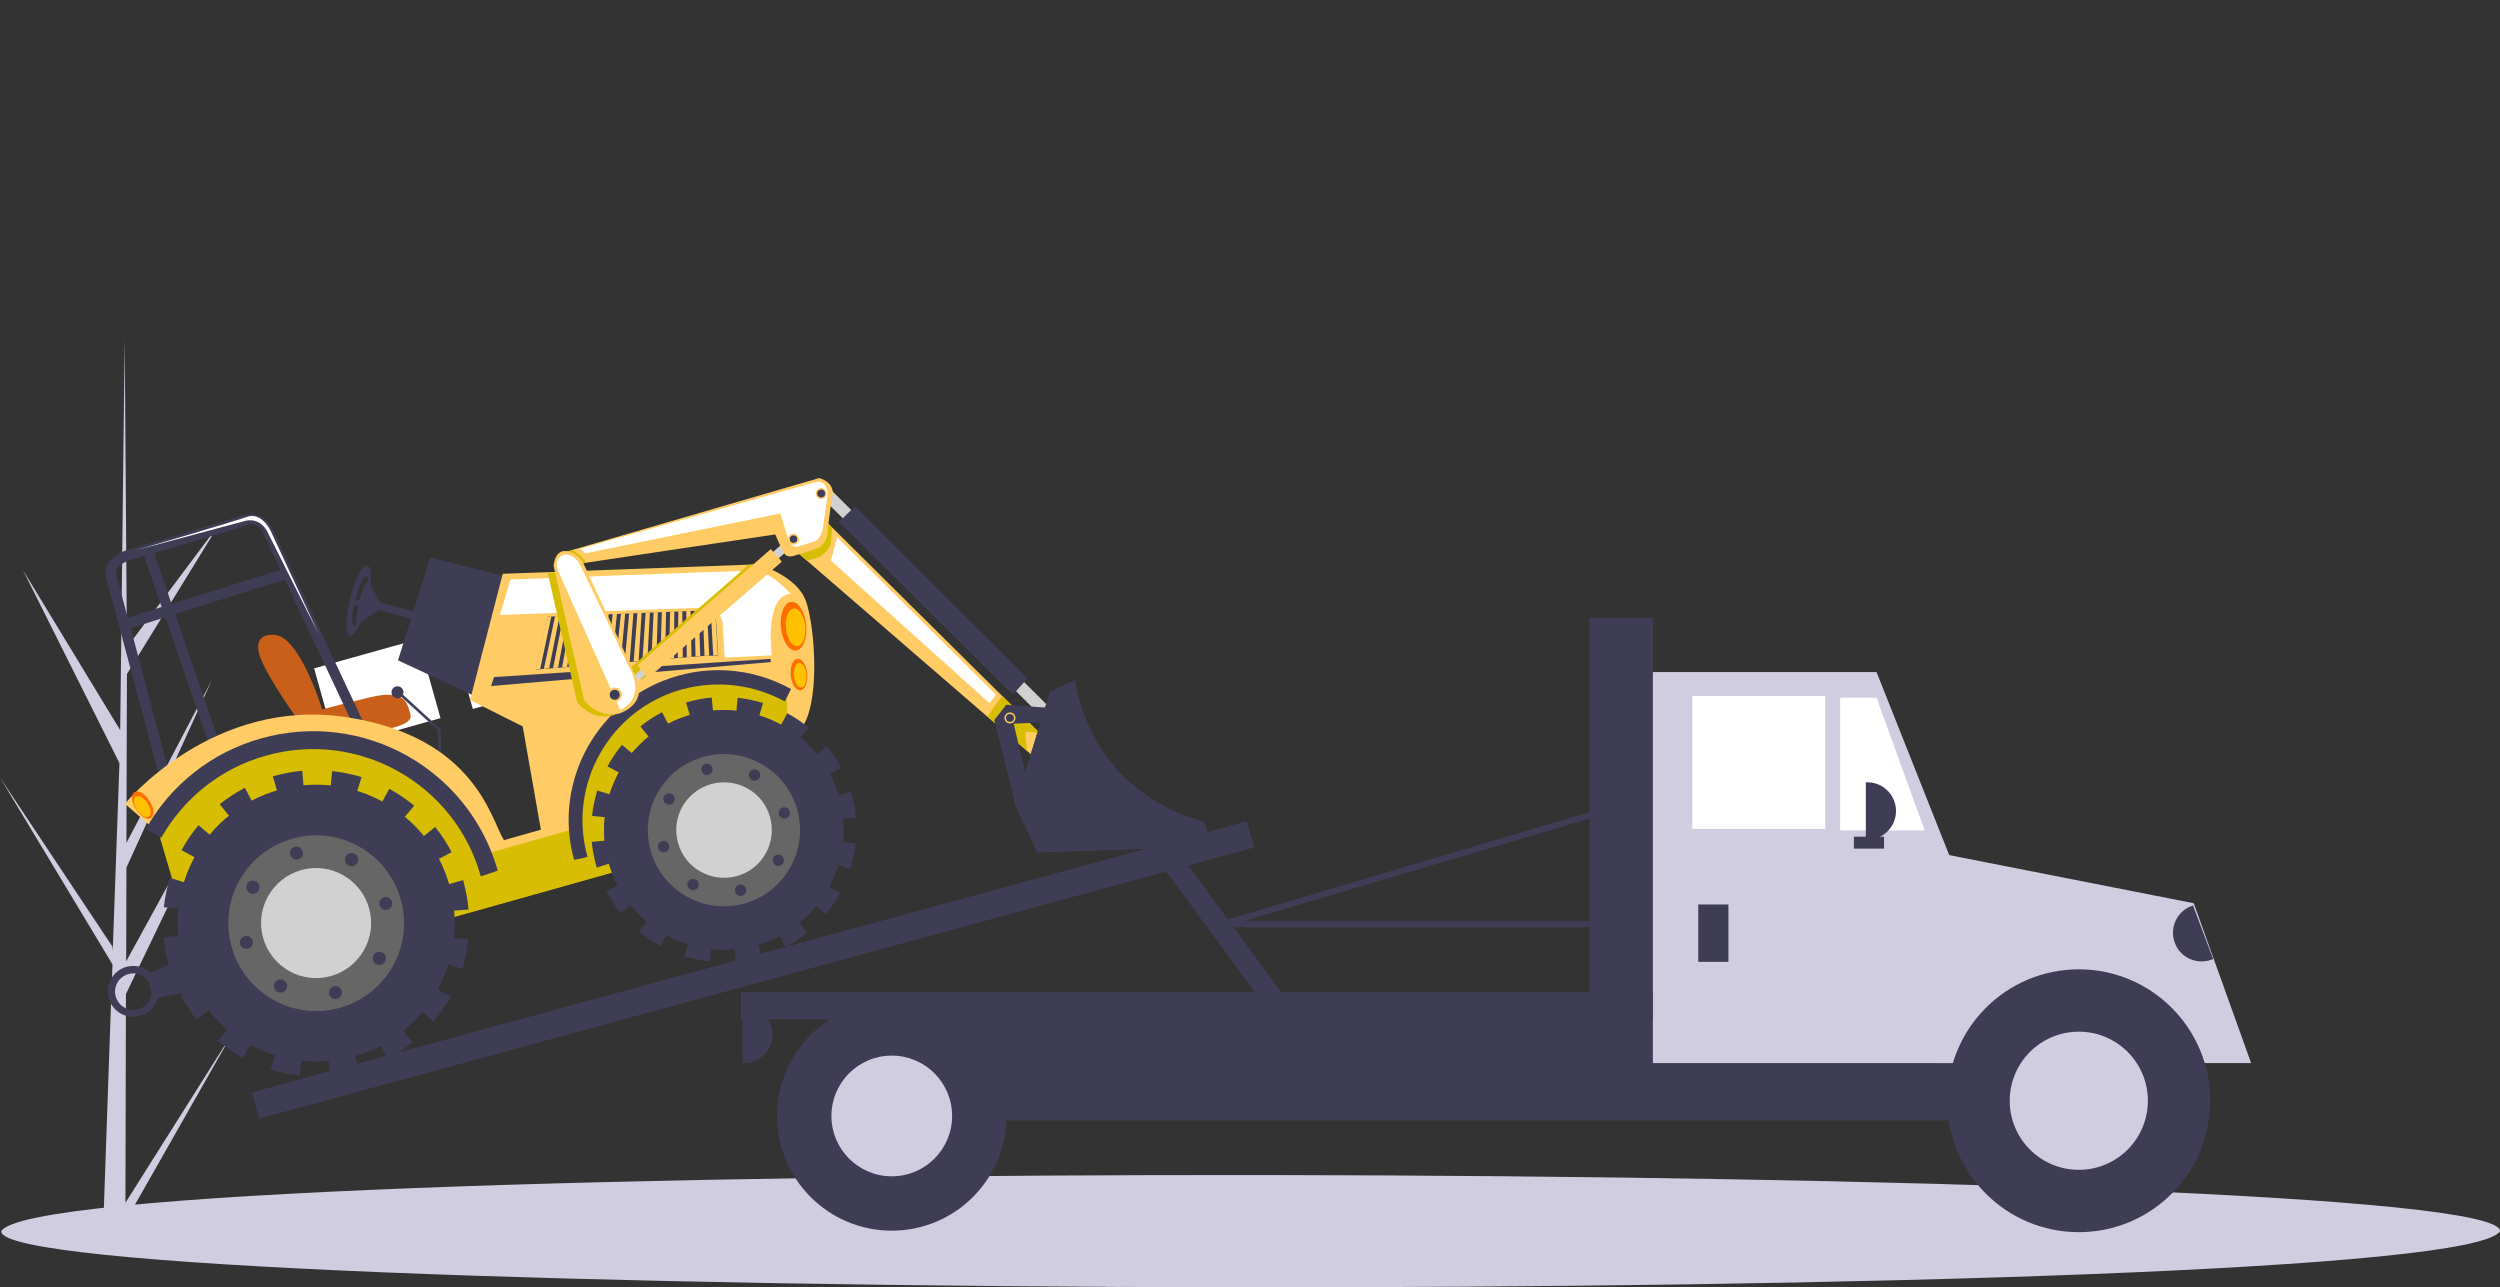 <?xml version="1.0" encoding="utf-8"?>
<!-- Generator: Adobe Illustrator 18.0.0, SVG Export Plug-In . SVG Version: 6.00 Build 0)  -->
<!DOCTYPE svg PUBLIC "-//W3C//DTD SVG 1.1//EN" "http://www.w3.org/Graphics/SVG/1.1/DTD/svg11.dtd">
<svg version="1.1" id="bf6b072d-b0c7-410f-9e86-e550d19ff3f5"
	 xmlns="http://www.w3.org/2000/svg" xmlns:xlink="http://www.w3.org/1999/xlink" x="0px" y="0px" viewBox="0 0 1002.5 516.2"
	 enable-background="new 0 0 1002.5 516.2" xml:space="preserve">
<rect x="0" y="0" width="1002.5" height="516.2" fill="#333333" stroke="none"/>
<title>towing</title>
<path fill="#D0CDE1" d="M50.3,482.3L93.4,414l-43.1,75.8l0,7.8c-3.1,0-6.1-0.2-9.1-0.4l3.5-100.1l0-0.8l0.1-0.1l0.3-9.5L0,311.8
	l45.1,67.8l0.1,2l2.7-75.6L9.2,228.6l39,64.2L50,136.1l0-0.5l0,0.5l0.9,123.5l37-49.4l-37,60.1l-0.2,67.7L85,272.6l-34.3,75.3
	l-0.1,37.6l49.9-91L50.5,398.6L50.3,482.3z"/>
<path fill="#D0CDE1" d="M1002.5,493.7C983.7,525-1,522.4,0.5,493.7C19.3,462.4,1004,465,1002.5,493.7z"/>
<rect x="773.6" y="366.9" fill="#3F3D56" width="105.4" height="41.2"/>
<rect x="349.8" y="403.3" fill="#3F3D56" width="519.5" height="46"/>
<polygon fill="#D0CDE1" points="783.9,426.3 659.2,426.3 659.2,269.5 752.5,269.5 783.9,348.6 "/>
<rect x="678.6" y="279.1" fill="#FFFFFF" width="53.3" height="53.3"/>
<polygon fill="#FFFFFF" points="771.8,333 737.9,333 737.9,279.8 752.5,279.8 "/>
<rect x="681" y="362.7" fill="#3F3D56" width="12.1" height="23"/>
<path fill="#3F3D56" d="M748.2,313.7h0.6c6.4,0,11.5,5.2,11.5,11.5v0l0,0c0,6.4-5.2,11.5-11.5,11.5l0,0h-0.6l0,0V313.7L748.2,313.7z
	"/>
<path fill="#3F3D56" d="M297.7,403.3h0.6c6.4,0,11.5,5.2,11.5,11.5v0l0,0c0,6.4-5.2,11.5-11.5,11.5h0h-0.6l0,0V403.3L297.7,403.3z"
	/>
<path fill="#D0CDE1" d="M832.4,403.1c18.5,0,35.1,8.9,46.6,23.2h23.7l-23-64.1l-107.2-21.1l3,85.2h10.3
	C797.3,412,813.9,403.1,832.4,403.1z"/>
<circle fill="#3F3D56" cx="833.6" cy="441.4" r="52.7"/>
<circle fill="#D0CDE1" cx="833.6" cy="441.4" r="27.7"/>
<circle fill="#3F3D56" cx="357.6" cy="447.5" r="46"/>
<circle fill="#D0CDE1" cx="357.6" cy="447.5" r="24.2"/>
<rect x="637.4" y="247.7" fill="#3F3D56" width="25.4" height="183.5"/>
<rect x="297.1" y="397.8" fill="#3F3D56" width="365.7" height="10.9"/>
<rect x="95.6" y="383.4" transform="matrix(-0.965 0.263 -0.263 -0.965 695.94 684.684)" fill="#3F3D56" width="413.4" height="10.9"/>
<rect x="486.3" y="338.2" transform="matrix(-0.806 0.592 -0.592 -0.806 1107.111 384.139)" fill="#3F3D56" width="8.5" height="70.9"/>
<rect x="743.4" y="335.5" fill="#3F3D56" width="12.1" height="4.8"/>
<path fill="#3F3D56" d="M648.9,371.8H490.3c-0.7,0-1.2-0.5-1.2-1.2c0-0.5,0.4-1,0.9-1.2l155-46c0.6-0.2,1.3,0.2,1.5,0.8
	c0,0.1,0,0.2,0,0.2l3.6,46C650.2,371.2,649.7,371.7,648.9,371.8C649,371.8,648.9,371.8,648.9,371.8L648.9,371.8z M498.6,369.4h149
	l-3.4-43.2L498.6,369.4z"/>
<path fill="#3F3D56" d="M887.5,384.6l-0.6,0.2c-5.9,2.2-12.6-0.7-14.8-6.7l0,0l0,0c-2.2-5.9,0.7-12.6,6.7-14.8l0,0l0.6-0.2l0,0
	L887.5,384.6L887.5,384.6z"/>
<polygon fill="#FFFFFF" points="294.7,254.9 189.6,284.3 180.8,252.7 247.8,233.9 "/>
<rect x="129.7" y="261.5" transform="matrix(-0.963 0.27 -0.27 -0.963 372.142 504.778)" fill="#FFFFFF" width="43.4" height="32.9"/>
<g>
	<path fill="#C95F18" d="M108.7,254.6c0,0-6.4-0.4-5,6.8c1.5,7.2,14,24.7,14,24.7s4.7,9,19.2,8.2c14.5-0.8,29.1-2.7,27.7-7.8
		c-1.4-5-2.3-10.2-16.1-6.9c-13.7,3.3-19.3,4.9-19.3,4.9S119.6,252.7,108.7,254.6z"/>
	<path fill="#3F3D56" d="M148,294.5L148,294.5l-39.3-83.6l-0.1-0.1c-1.5-2.3-5.7-6.3-10.9-4.3c-4.8,1.8-43.3,13.1-45.1,13.6
		c-4.3,1-11.1,4.3-10.3,10.6l0.1,0.3l22.1,82.6c1.1-1.1,2.3-2.1,3.5-3.1l-15.6-58.6l13.9-4.4l18.2,53c1.2-0.6,2.5-1.1,3.7-1.6
		c0,0,0.1,0,0.1-0.1l-18.1-52.6l44-13.8l28.5,60.7C144.5,293.6,146.2,294.1,148,294.5z M64.8,243.4l-13.6,4.3l-4.7-17.8
		c-0.3-3.9,7.1-5.8,7.2-5.8l0.1,0l0.1,0c0.3-0.1,1.7-0.5,3.9-1.2L64.8,243.4z M112.4,228.5l-43.6,13.7l-7-20.4
		c12-3.5,33.8-10,37.5-11.4c3.1-1.2,5.4,1.9,5.8,2.5L112.4,228.5z"/>
	<g>
		<polygon fill="#3F3D56" points="176.9,304.5 176.7,292.4 159.2,276.4 158.5,277.2 175.6,292.8 175.9,304.5 		"/>
		<circle fill="#3F3D56" cx="159.4" cy="277.6" r="2.4"/>
	</g>
	<g>
		<polygon fill="#3F3D56" points="80.6,380.9 58.7,390.8 61.4,400.5 83.3,396.2 		"/>
		<path fill="#3F3D56" d="M43.6,400.3c1.5,5.4,7.2,8.6,12.6,7.1c5.4-1.5,8.6-7.2,7.1-12.6c-1.5-5.4-7.2-8.6-12.6-7.1
			C45.3,389.2,42.1,394.8,43.6,400.3z M46.4,399.6c-1.1-3.9,1.2-7.9,5.1-9c3.9-1.1,7.9,1.2,9,5.1c1.1,3.9-1.2,7.9-5.1,9
			C51.6,405.8,47.5,403.5,46.4,399.6z"/>
	</g>
	<g>
		<g>
			<polygon fill="#3F3D56" points="149.9,241.1 181.2,249 183.7,253.2 149.3,243.9 			"/>
			<path fill="#3F3D56" d="M139.8,254.8c1.6,1.6,4.7-3.4,6.9-11c2.2-7.7,2.7-15.2,1.1-16.7c-1.6-1.6-4.7,3.4-6.9,11
				C138.8,245.7,138.3,253.2,139.8,254.8z M142.8,239.3c1.5-5.4,3.6-9,4.5-8c1,1,0.5,6.1-1.1,11.4c-1.5,5.4-3.6,9-4.5,8
				C140.8,249.7,141.2,244.6,142.8,239.3z"/>
			<path fill="#3F3D56" d="M147.9,233c0,0-3.7,0.6-5.3,18.1l9.1-6.4l0.6-3L147.9,233z"/>
			<polygon fill="#3F3D56" points="145.1,241.3 141.4,240.3 141.3,242.9 145,242.6 			"/>
		</g>
		<polygon fill="#3F3D56" points="201.2,230.8 172.5,223.6 159.6,264.8 191.6,279.7 204.1,241.6 		"/>
		<polygon fill="#3F3D56" points="201.2,230.8 174.7,226.3 162.8,263.6 191.6,279.7 204.1,241.6 		"/>
		<path fill="#3F3D56" d="M194.8,229.7l6.4,1.1l2.9,10.8l-12.5,38.1l-9.3-5.2C186.4,259.6,191.1,244.8,194.8,229.7z"/>
	</g>
	<path fill="#FFCB64" d="M303.8,226.3c0,0,15.7,4.3,19.4,14.8c3.7,10.6,5.9,41.8-2.2,51.4l-74.7,41.3L173,354.4l-94.9,26.7
		l-12.6-45.4l-15.4-13.4c0,0,35.3-43.3,89.6-34.6c51.2,8.2,57.2,41.2,62.4,49.2l14.8-4.2l-7.3-41.4l-21.1-10.6l13.1-50.6
		L303.8,226.3z"/>
	<path fill="#D8BE03" d="M64.2,336c11.4-25.5,34.7-41.2,63.3-40.5c19.9,0.5,39.8,10.3,53,25.1c5.9,6.6,10.6,14,14.3,21.8l38.3-10.8
		c-1-11,0.3-21.8,6.1-31.7c7.8-13.1,20.9-23.3,36.2-25.9c13.7-2.3,27.5,0.3,40.1,5.7c0.8,18.8,1.4,36.7,1.4,36.7l-15.4,7.4
		l-49.7,23.9l-4.7,1.3l0.1,0.3l-65.2,18.3l-0.1-0.3L81.7,395.6L64.2,336z"/>
	<polygon fill="#D8BE03" points="315.8,317 301.4,323.9 251.7,347.9 246.9,349.2 247,349.5 181.9,367.8 181.8,367.5 81.7,395.6 
		78.2,383.8 	"/>
	<g>
		<path fill="#3F3D56" d="M67.8,387.6c-0.1-0.3-0.2-0.5-0.2-0.8c-1-3.7-1.7-7.4-2-11l6-0.5c-0.3-3.7-0.3-7.3,0.1-10.9l-6-0.6
			c0.4-4,1.3-8,2.4-11.8l5.8,1.8c1.1-3.5,2.5-6.8,4.2-10l-5.3-2.9c1.9-3.5,4.2-6.9,6.8-10l4.6,3.9c2.3-2.8,4.9-5.3,7.7-7.6l-3.8-4.7
			c3.1-2.5,6.5-4.7,10.1-6.6l2.8,5.3c3.2-1.7,6.5-3,10.1-4.1l-1.7-5.8c0.3-0.1,0.5-0.2,0.8-0.2c3.7-1,7.4-1.7,11-2l0.5,6
			c3.7-0.3,7.3-0.3,10.9,0.1l0.6-6c4,0.4,8,1.3,11.8,2.4l-1.8,5.8c3.5,1.1,6.8,2.5,10,4.2l2.9-5.3c3.5,1.9,6.9,4.2,10,6.8l-3.9,4.6
			c2.8,2.3,5.3,4.9,7.6,7.7l4.7-3.8c2.5,3.1,4.7,6.5,6.6,10.1l-5.3,2.8c1.7,3.2,3,6.5,4.1,10.1l5.8-1.7c0.1,0.3,0.2,0.5,0.2,0.8
			c1,3.7,1.7,7.4,2,11l-6,0.5c0.3,3.7,0.3,7.3-0.1,10.9l6,0.6c-0.4,4-1.3,8-2.4,11.8l-5.8-1.8c-1.1,3.5-2.5,6.8-4.2,10l5.3,2.9
			c-1.9,3.5-4.2,6.9-6.8,10l-4.6-3.9c-2.3,2.8-4.9,5.3-7.7,7.6l3.8,4.7c-3.1,2.5-6.5,4.7-10.1,6.6l-2.8-5.3c-3.2,1.7-6.5,3-10.1,4.1
			l1.7,5.8c-0.3,0.1-0.5,0.2-0.8,0.2c-3.7,1-7.4,1.7-11,2l-0.5-6c-3.7,0.3-7.3,0.3-10.9-0.1l-0.6,6c-4-0.4-8-1.3-11.8-2.4l1.8-5.8
			c-3.5-1.1-6.8-2.5-10-4.2l-2.9,5.3c-3.5-1.9-6.9-4.2-10-6.8l3.8-4.6c-2.8-2.3-5.3-4.9-7.6-7.7l-4.7,3.8c-2.5-3.1-4.7-6.5-6.6-10.1
			l5.3-2.8c-1.7-3.2-3-6.5-4.1-10.1L67.8,387.6z"/>
		<g>
			<path fill="#3F3D56" d="M73.4,385.1c8.3,29.5,38.9,46.7,68.4,38.5c29.5-8.3,46.7-38.9,38.5-68.4c-8.3-29.5-38.9-46.7-68.4-38.5
				C82.3,325,65.1,355.6,73.4,385.1z"/>
			<defs>
				<filter id="Adobe_OpacityMaskFilter" filterUnits="userSpaceOnUse" x="77" y="319.8" width="100.8" height="100.8">
					<feColorMatrix  type="matrix" values="1 0 0 0 0  0 1 0 0 0  0 0 1 0 0  0 0 0 1 0"/>
				</filter>
			</defs>
			<mask maskUnits="userSpaceOnUse" x="77" y="319.8" width="100.8" height="100.8" id="SVGID_1_">
				<g filter="url(#Adobe_OpacityMaskFilter)">
					<defs>
						<filter id="Adobe_OpacityMaskFilter_1_" filterUnits="userSpaceOnUse" x="77" y="319.8" width="100.8" height="100.8">
							<feFlood  style="flood-color:white;flood-opacity:1" result="back"/>
							<feBlend  in="SourceGraphic" in2="back" mode="normal"/>
						</filter>
					</defs>
					<mask maskUnits="userSpaceOnUse" x="77" y="319.8" width="100.8" height="100.8" id="SVGID_1_">
						<g filter="url(#Adobe_OpacityMaskFilter_1_)">
						</g>
					</mask>
					
						<radialGradient id="SVGID_2_" cx="423.29" cy="263.832" r="91.409" gradientTransform="matrix(-0.963 0.271 0.271 0.963 502.738 -75.74)" gradientUnits="userSpaceOnUse">
						<stop  offset="2.215490e-003" style="stop-color:#FFFFFF"/>
						<stop  offset="0.16" style="stop-color:#C1C1C1"/>
						<stop  offset="0.327" style="stop-color:#878787"/>
						<stop  offset="0.488" style="stop-color:#575757"/>
						<stop  offset="0.64" style="stop-color:#313131"/>
						<stop  offset="0.781" style="stop-color:#161616"/>
						<stop  offset="0.905" style="stop-color:#060606"/>
						<stop  offset="1" style="stop-color:#000000"/>
					</radialGradient>
					<path mask="url(#SVGID_1_)" fill="url(#SVGID_2_)" d="M78.9,383.8c7.5,26.8,35.3,42.4,62.1,35c26.8-7.5,42.4-35.3,35-62.1
						c-7.5-26.8-35.3-42.4-62.1-34.9C87,329.2,71.4,357,78.9,383.8z"/>
				</g>
			</mask>
			<path fill="#3F3D56" d="M78.9,383.8c7.5,26.8,35.3,42.4,62.1,35c26.8-7.5,42.4-35.3,35-62.1c-7.5-26.8-35.3-42.4-62.1-34.9
				C87,329.2,71.4,357,78.9,383.8z"/>
			<path fill="#666666" d="M92.9,379.7c5.2,18.7,24.7,29.7,43.4,24.4c18.7-5.2,29.7-24.7,24.4-43.4c-5.2-18.7-24.7-29.7-43.4-24.4
				C98.6,341.5,87.6,360.9,92.9,379.7z"/>
			<path fill="#D1D1D1" d="M105.5,376.1c3.3,11.7,15.5,18.6,27.2,15.3c11.7-3.3,18.6-15.5,15.3-27.2c-3.3-11.7-15.5-18.6-27.2-15.3
				C109.1,352.2,102.2,364.4,105.5,376.1z"/>
			<g>
				<g>
					<g>
						<path fill="#3F3D56" d="M116.4,342.8c0.4,1.4,1.8,2.2,3.2,1.8c1.4-0.4,2.2-1.8,1.8-3.2c-0.4-1.4-1.8-2.2-3.2-1.8
							C116.8,339.9,116,341.4,116.4,342.8z"/>
						<path fill="#3F3D56" d="M132,398.7c0.4,1.4,1.8,2.2,3.2,1.8c1.4-0.4,2.2-1.8,1.8-3.2c-0.4-1.4-1.8-2.2-3.2-1.8
							C132.5,395.9,131.6,397.3,132,398.7z"/>
					</g>
					<g>
						<path fill="#3F3D56" d="M99.5,380.4c1.4-0.4,2.2-1.8,1.8-3.2c-0.4-1.4-1.8-2.2-3.2-1.8c-1.4,0.4-2.2,1.8-1.8,3.2
							C96.6,380,98.1,380.8,99.5,380.4z"/>
						<path fill="#3F3D56" d="M155.4,364.8c1.4-0.4,2.2-1.8,1.8-3.2c-0.4-1.4-1.8-2.2-3.2-1.8c-1.4,0.4-2.2,1.8-1.8,3.2
							C152.6,364.3,154,365.2,155.4,364.8z"/>
					</g>
				</g>
				<g>
					<g>
						<path fill="#3F3D56" d="M100.1,358.1c1.3,0.7,2.9,0.3,3.6-1c0.7-1.3,0.3-2.9-1-3.6c-1.3-0.7-2.9-0.3-3.6,1
							C98.4,355.8,98.9,357.4,100.1,358.1z"/>
						<path fill="#3F3D56" d="M150.8,386.6c1.3,0.7,2.9,0.3,3.6-1c0.7-1.3,0.3-2.9-1-3.6c-1.3-0.7-2.9-0.3-3.6,1
							C149.1,384.3,149.5,385.9,150.8,386.6z"/>
					</g>
					<g>
						<path fill="#3F3D56" d="M114.8,396.7c0.7-1.3,0.3-2.9-1-3.6c-1.3-0.7-2.9-0.3-3.6,1c-0.7,1.3-0.3,2.9,1,3.6
							C112.5,398.4,114.1,397.9,114.8,396.7z"/>
						<path fill="#3F3D56" d="M143.3,346c0.7-1.3,0.3-2.9-1-3.6c-1.3-0.7-2.9-0.3-3.6,1c-0.7,1.3-0.3,2.9,1,3.6
							C141,347.7,142.6,347.3,143.3,346z"/>
					</g>
				</g>
			</g>
		</g>
	</g>
	<g>
		<path fill="#3F3D56" d="M239.3,347.9c-0.1-0.2-0.1-0.5-0.2-0.7c-0.9-3.2-1.5-6.4-1.8-9.6l5.2-0.5c-0.3-3.2-0.3-6.3,0.1-9.4
			l-5.2-0.5c0.4-3.5,1.1-6.9,2.1-10.2l5,1.5c0.9-3,2.2-5.9,3.7-8.7l-4.6-2.5c1.7-3.1,3.6-5.9,5.8-8.6l4,3.3c2-2.4,4.2-4.6,6.7-6.6
			l-3.3-4.1c2.7-2.2,5.6-4.1,8.7-5.7l2.4,4.6c2.7-1.4,5.7-2.6,8.7-3.5l-1.5-5c0.2-0.1,0.5-0.1,0.7-0.2c3.2-0.9,6.4-1.5,9.6-1.8
			l0.5,5.2c3.2-0.3,6.3-0.3,9.4,0.1l0.5-5.2c3.5,0.4,6.9,1.1,10.2,2.1l-1.5,5c3,0.9,5.9,2.2,8.7,3.7l2.5-4.6
			c3.1,1.7,5.9,3.6,8.6,5.8l-3.3,4c2.4,2,4.6,4.2,6.6,6.7l4-3.3c2.2,2.7,4.1,5.6,5.7,8.7l-4.6,2.4c1.4,2.7,2.6,5.7,3.5,8.7l5-1.5
			c0.1,0.2,0.1,0.5,0.2,0.7c0.9,3.2,1.5,6.4,1.8,9.6l-5.2,0.5c0.3,3.2,0.3,6.3-0.1,9.4l5.2,0.5c-0.4,3.5-1.1,6.9-2.1,10.2l-5-1.6
			c-0.9,3-2.2,5.9-3.7,8.7l4.6,2.5c-1.7,3.1-3.6,5.9-5.8,8.6l-4-3.3c-2,2.4-4.2,4.6-6.7,6.6l3.3,4.1c-2.7,2.2-5.6,4.1-8.7,5.7
			l-2.4-4.6c-2.7,1.4-5.7,2.6-8.7,3.5l1.5,5c-0.2,0.1-0.5,0.1-0.7,0.2c-3.2,0.9-6.4,1.5-9.6,1.8l-0.5-5.2c-3.2,0.3-6.3,0.3-9.4-0.1
			l-0.6,5.2c-3.5-0.4-6.9-1.1-10.2-2.1l1.6-5c-3-0.9-5.9-2.2-8.7-3.7l-2.5,4.6c-3.1-1.7-5.9-3.6-8.6-5.8l3.3-4
			c-2.4-2-4.6-4.2-6.6-6.7l-4,3.3c-2.2-2.7-4.1-5.6-5.7-8.7l4.6-2.4c-1.4-2.7-2.6-5.7-3.5-8.7L239.3,347.9z"/>
		<g>
			<path fill="#3F3D56" d="M244,345.8c7.1,25.5,33.6,40.5,59.2,33.3c25.5-7.1,40.4-33.6,33.3-59.2c-7.1-25.5-33.6-40.4-59.2-33.3
				C251.8,293.7,236.9,320.2,244,345.8z"/>
			<defs>
				<filter id="Adobe_OpacityMaskFilter_2_" filterUnits="userSpaceOnUse" x="247.2" y="289.2" width="87.2" height="87.2">
					<feColorMatrix  type="matrix" values="1 0 0 0 0  0 1 0 0 0  0 0 1 0 0  0 0 0 1 0"/>
				</filter>
			</defs>
			<mask maskUnits="userSpaceOnUse" x="247.2" y="289.2" width="87.2" height="87.2" id="SVGID_3_">
				<g filter="url(#Adobe_OpacityMaskFilter_2_)">
					<defs>
						<filter id="Adobe_OpacityMaskFilter_3_" filterUnits="userSpaceOnUse" x="247.2" y="289.2" width="87.2" height="87.2">
							<feFlood  style="flood-color:white;flood-opacity:1" result="back"/>
							<feBlend  in="SourceGraphic" in2="back" mode="normal"/>
						</filter>
					</defs>
					<mask maskUnits="userSpaceOnUse" x="247.2" y="289.2" width="87.2" height="87.2" id="SVGID_3_">
						<g filter="url(#Adobe_OpacityMaskFilter_3_)">
						</g>
					</mask>
					
						<radialGradient id="SVGID_4_" cx="263.763" cy="280.697" r="79.103" gradientTransform="matrix(-0.963 0.271 0.271 0.963 502.738 -75.74)" gradientUnits="userSpaceOnUse">
						<stop  offset="2.215490e-003" style="stop-color:#FFFFFF"/>
						<stop  offset="0.16" style="stop-color:#C1C1C1"/>
						<stop  offset="0.327" style="stop-color:#878787"/>
						<stop  offset="0.488" style="stop-color:#575757"/>
						<stop  offset="0.64" style="stop-color:#313131"/>
						<stop  offset="0.781" style="stop-color:#161616"/>
						<stop  offset="0.905" style="stop-color:#060606"/>
						<stop  offset="1" style="stop-color:#000000"/>
					</radialGradient>
					<path mask="url(#SVGID_3_)" fill="url(#SVGID_4_)" d="M248.8,344.6c6.5,23.2,30.5,36.7,53.7,30.2c23.2-6.5,36.7-30.5,30.2-53.7
						c-6.5-23.2-30.5-36.7-53.7-30.2C255.9,297.4,242.3,321.4,248.8,344.6z"/>
				</g>
			</mask>
			<path fill="#3F3D56" d="M248.8,344.6c6.5,23.2,30.5,36.7,53.7,30.2c23.2-6.5,36.7-30.5,30.2-53.7c-6.5-23.2-30.5-36.7-53.7-30.2
				C255.9,297.4,242.3,321.4,248.8,344.6z"/>
			<path fill="#666666" d="M260.9,341.1c4.5,16.2,21.4,25.7,37.6,21.2c16.2-4.5,25.7-21.4,21.2-37.6c-4.5-16.2-21.4-25.7-37.6-21.2
				C265.9,308,256.4,324.8,260.9,341.1z"/>
			<path fill="#D1D1D1" d="M271.9,338c2.8,10.2,13.4,16.1,23.6,13.3c10.2-2.8,16.1-13.4,13.3-23.6c-2.8-10.2-13.4-16.1-23.6-13.3
				C275,317.3,269,327.8,271.9,338z"/>
			<g>
				<g>
					<g>
						<path fill="#3F3D56" d="M281.3,309.1c0.3,1.2,1.6,1.9,2.8,1.6c1.2-0.3,1.9-1.6,1.6-2.8c-0.3-1.2-1.6-1.9-2.8-1.6
							C281.7,306.7,280.9,307.9,281.3,309.1z"/>
						<path fill="#3F3D56" d="M294.8,357.6c0.3,1.2,1.6,1.9,2.8,1.6c1.2-0.3,1.9-1.6,1.6-2.8c-0.3-1.2-1.6-1.9-2.8-1.6
							C295.2,355.1,294.5,356.4,294.8,357.6z"/>
					</g>
					<g>
						<path fill="#3F3D56" d="M266.7,341.7c1.2-0.3,1.9-1.6,1.6-2.8c-0.3-1.2-1.6-1.9-2.8-1.6c-1.2,0.3-1.9,1.6-1.6,2.8
							C264.2,341.3,265.4,342,266.7,341.7z"/>
						<path fill="#3F3D56" d="M315.1,328.2c1.2-0.3,1.9-1.6,1.6-2.8c-0.3-1.2-1.6-1.9-2.8-1.6c-1.2,0.3-1.9,1.6-1.6,2.8
							C312.6,327.8,313.9,328.5,315.1,328.2z"/>
					</g>
				</g>
				<g>
					<g>
						<path fill="#3F3D56" d="M267.2,322.4c1.1,0.6,2.5,0.2,3.1-0.9c0.6-1.1,0.2-2.5-0.9-3.1c-1.1-0.6-2.5-0.2-3.1,0.9
							C265.7,320.4,266.1,321.8,267.2,322.4z"/>
						<path fill="#3F3D56" d="M311,347c1.1,0.6,2.5,0.2,3.1-0.9c0.6-1.1,0.2-2.5-0.9-3.1c-1.1-0.6-2.5-0.2-3.1,0.9
							C309.6,345,310,346.4,311,347z"/>
					</g>
					<g>
						<path fill="#3F3D56" d="M279.9,355.8c0.6-1.1,0.2-2.5-0.9-3.1c-1.1-0.6-2.5-0.2-3.1,0.9c-0.6,1.1-0.2,2.5,0.9,3.1
							C277.9,357.2,279.3,356.9,279.9,355.8z"/>
						<path fill="#3F3D56" d="M304.6,311.9c0.6-1.1,0.2-2.5-0.9-3.1c-1.1-0.6-2.5-0.2-3.1,0.9c-0.6,1.1-0.2,2.5,0.9,3.1
							C302.6,313.4,304,313,304.6,311.9z"/>
					</g>
				</g>
			</g>
		</g>
	</g>
	<path fill="#3F3D56" d="M273.3,276.5c-28.9,8.1-45.8,38.2-37.7,67.1c0,0,0,0,0,0c-1.8,0.5-3.6,0.9-5.4,1.2
		c-8.8-31.8,9.8-64.8,41.6-73.8c15.9-4.5,32-2.1,45.4,5.3c-0.8,1.7-1.7,3.3-2.5,5C302.5,274.6,287.8,272.5,273.3,276.5z"/>
	<path fill="#3F3D56" d="M106.7,303c37.1-10.4,75.7,11.2,86.1,48.4c0,0,0,0,0,0c2.3-0.7,4.5-1.5,6.8-2.3c-11.6-40.8-54-64.5-94.9-53
		c-20.3,5.7-36.5,19.1-46.1,36.1c2,1.3,4.1,2.5,6.1,3.7C73.5,320.4,88.1,308.2,106.7,303z"/>
	<g>
		
			<ellipse transform="matrix(-0.995 9.581119e-002 -9.581119e-002 -0.995 658.772 470.265)" fill="#FF6D00" cx="318.1" cy="250.9" rx="5.1" ry="9.8"/>
		
			<ellipse transform="matrix(-0.995 9.591489e-002 -9.591489e-002 -0.995 660.341 471.128)" fill="#FFC100" cx="318.8" cy="251.4" rx="3.9" ry="7.6"/>
	</g>
	<g>
		<path fill="#FF6D00" d="M317.1,270.8c0.3,3.5,2.1,6.2,3.9,6c1.8-0.2,3-3.1,2.7-6.6c-0.3-3.5-2.1-6.2-3.9-6
			C318,264.3,316.8,267.3,317.1,270.8z"/>
		<path fill="#FFC100" d="M318.3,271c0.3,2.7,1.6,4.8,3,4.7c1.4-0.1,2.3-2.5,2.1-5.2c-0.3-2.7-1.6-4.8-3-4.7
			C319,266,318.1,268.3,318.3,271z"/>
	</g>
	<g>
		<path fill="#FF6D00" d="M59.9,321.1c1.9,2.8,2.2,5.9,0.7,6.9c-1.5,1-4.2-0.6-6-3.4c-1.9-2.8-2.2-5.9-0.7-6.9
			C55.4,316.7,58.1,318.2,59.9,321.1z"/>
		
			<ellipse transform="matrix(0.838 -0.546 0.546 0.838 -167.33 83.669)" fill="#FFC100" cx="57.1" cy="323.3" rx="2.5" ry="4.8"/>
	</g>
	<path fill="#3F3D56" d="M282.2,263l-67.3,5.5l4.6-21.2l62.7-2.5c0,0,4.7,0.6,5,5.1c0.3,4.5,0.8,13,0.8,13L282.2,263z"/>
	<polygon fill="#3F3D56" points="198.1,271.5 309,264.2 309.1,265.5 196.9,275.1 	"/>
	<g>
		<polygon fill="#FFCB64" points="263.8,245.5 263.2,264.5 261.2,264.7 262.1,245.5 		"/>
		<polygon fill="#FFCB64" points="254,245.9 252.5,265.4 250.5,265.5 252.3,245.9 		"/>
		<polygon fill="#FFCB64" points="257.3,245.7 256.1,265.1 254.1,265.2 255.6,245.8 		"/>
		<polygon fill="#FFCB64" points="260.6,245.6 259.6,264.8 257.6,265 258.9,245.7 		"/>
		<polygon fill="#FFCB64" points="270.4,245.2 270.3,263.9 268.3,264.1 268.7,245.3 		"/>
		<polygon fill="#FFCB64" points="267.1,245.3 266.7,264.2 264.8,264.4 265.4,245.4 		"/>
		<path fill="#FFCB64" d="M282.1,244.7c0,0,0.6,0.1,1.4,0.4l0.9,17.8l-1.9,0.1l-0.7-18.2L282.1,244.7z"/>
		<polygon fill="#FFCB64" points="280.2,244.8 280.8,263.1 278.9,263.2 278.5,244.9 		"/>
		<path fill="#FFCB64" d="M287.1,249.8c0.3,4.5,0.8,13,0.8,13l-1.9,0.1l-0.9-16.8C286.1,246.8,287,248,287.1,249.8z"/>
		<polygon fill="#FFCB64" points="276.9,244.9 277.3,263.4 275.4,263.5 275.2,245 		"/>
		<polygon fill="#FFCB64" points="273.6,245.1 273.8,263.6 271.8,263.8 272,245.1 		"/>
		<polygon fill="#FFCB64" points="231,246.8 227.4,267.4 225.4,267.6 229.2,246.8 		"/>
		<polygon fill="#FFCB64" points="234.3,246.6 231,267.1 229,267.3 232.5,246.7 		"/>
		<polygon fill="#FFCB64" points="227.7,246.9 223.8,267.7 221.8,267.9 225.9,247 		"/>
		<polygon fill="#FFCB64" points="222.6,247.1 224.4,247 220.2,268 218.1,268.2 		"/>
		<polygon fill="#FFCB64" points="214.8,268.4 219.4,247.2 221.1,247.2 216.6,268.3 		"/>
		<polygon fill="#FFCB64" points="250.7,246 248.9,265.7 246.9,265.8 249,246.1 		"/>
		<polygon fill="#FFCB64" points="247.4,246.1 245.4,266 243.4,266.1 245.7,246.2 		"/>
		<polygon fill="#FFCB64" points="237.6,246.5 234.6,266.8 232.6,267 235.8,246.6 		"/>
		<polygon fill="#FFCB64" points="244.1,246.2 241.8,266.2 239.8,266.4 242.4,246.3 		"/>
		<polygon fill="#FFCB64" points="240.9,246.4 238.2,266.5 236.2,266.7 239.1,246.4 		"/>
	</g>
	<defs>
		<filter id="Adobe_OpacityMaskFilter_4_" filterUnits="userSpaceOnUse" x="200.6" y="228.8" width="116.4" height="34.8">
			<feColorMatrix  type="matrix" values="1 0 0 0 0  0 1 0 0 0  0 0 1 0 0  0 0 0 1 0"/>
		</filter>
	</defs>
	<mask maskUnits="userSpaceOnUse" x="200.6" y="228.8" width="116.4" height="34.8" id="SVGID_5_">
		<g filter="url(#Adobe_OpacityMaskFilter_4_)">
			<defs>
				<filter id="Adobe_OpacityMaskFilter_5_" filterUnits="userSpaceOnUse" x="200.6" y="228.8" width="116.4" height="34.8">
					<feFlood  style="flood-color:white;flood-opacity:1" result="back"/>
					<feBlend  in="SourceGraphic" in2="back" mode="normal"/>
				</filter>
			</defs>
			<mask maskUnits="userSpaceOnUse" x="200.6" y="228.8" width="116.4" height="34.8" id="SVGID_5_">
				<g filter="url(#Adobe_OpacityMaskFilter_5_)">
				</g>
			</mask>
			
				<radialGradient id="SVGID_6_" cx="271.505" cy="143.803" r="152.162" gradientTransform="matrix(-0.963 0.271 0.271 0.963 502.738 -75.74)" gradientUnits="userSpaceOnUse">
				<stop  offset="2.215490e-003" style="stop-color:#FFFFFF"/>
				<stop  offset="0.295" style="stop-color:#ACACAC"/>
				<stop  offset="0.641" style="stop-color:#505050"/>
				<stop  offset="0.884" style="stop-color:#161616"/>
				<stop  offset="1" style="stop-color:#000000"/>
			</radialGradient>
			<path mask="url(#SVGID_5_)" fill="url(#SVGID_6_)" d="M317,238.1c0,0-8-9.2-14.6-9.2c-6.5-0.1-97.7,3.5-97.7,3.5l-4.2,14.2
				l84.2-3c0,0,4.9,1.1,5.2,7.8c0.3,6.7,0.7,12.3,0.7,12.3l18.8-0.9C309.6,262.7,306.2,239.2,317,238.1z"/>
		</g>
	</mask>
	
		<radialGradient id="SVGID_7_" cx="271.505" cy="143.803" r="152.162" gradientTransform="matrix(-0.963 0.271 0.271 0.963 502.738 -75.74)" gradientUnits="userSpaceOnUse">
		<stop  offset="2.215490e-003" style="stop-color:#FFFFFF"/>
		<stop  offset="1" style="stop-color:#FFFFFF"/>
	</radialGradient>
	<path fill="url(#SVGID_7_)" d="M317,238.1c0,0-8-9.2-14.6-9.2c-6.5-0.1-97.7,3.5-97.7,3.5l-4.2,14.2l84.2-3c0,0,4.9,1.1,5.2,7.8
		c0.3,6.7,0.7,12.3,0.7,12.3l18.8-0.9C309.6,262.7,306.2,239.2,317,238.1z"/>
	<g>
		<path fill="#D8BE03" d="M219.6,229.6c2.4,0,4.8-0.1,7.2,0c1.7,0.1,3.8,0.3,5.6,0l19.5,41.8l2.3-2.1l-1.4-1.5l47.3-41.3
			c2-0.2,4-0.3,5.9,0.4c0.8,0.3,1.6,0.7,2.3,1.2l-51.1,44.6l-1.2-1.3l-3,2.6c0.9,3,1.6,9.3-7.1,12.8c0,0-7.9,2.9-14.5-5.3
			L219.6,229.6z"/>
	</g>
	<g>
		<polygon fill="#D1D1D1" points="332.3,195.5 421.7,284.5 419.1,288.8 329.6,199.5 		"/>
		<polygon fill="#FFCB64" points="326.7,204.6 423.8,300.8 417.8,306.3 317.2,219.3 		"/>
		<path fill="#D8BE03" d="M328.1,223.6c-1.5,0.4-3.1,0.8-4.6,1.2l-6.3-5.4l9.5-14.6l7,6.9c-0.3,2.2-0.4,4.4-0.5,6.5
			C332.1,220.4,330.5,222.3,328.1,223.6z"/>
		<path fill="#D8BE03" d="M412,293.4c0-0.3-1.3,0.9-0.9,0.9l0,0c0.2,2.3,0.5,4.5,0.8,6.8l-15.9-13.7c1.5-2.3,3-4.6,4.7-6.7
			c0.2-0.3,0.7-1,1.2-1.7l15,14.9C415.2,293.7,413.6,293.6,412,293.4z"/>
		<polygon fill="#D1D1D1" points="252.8,275.8 319.2,217.8 316.9,215.2 250.8,274 		"/>
		<polygon fill="#3F3D56" points="427.9,284.4 403.5,282.6 398.7,288.8 407.2,322.8 413.6,320.5 406.5,290.2 428.2,289.2 		"/>
		<polygon fill="#3F3D56" points="342.8,203.1 412,272 406.2,278.6 336.4,209.3 		"/>
		<g>
			<path fill="#FFCB64" d="M225.9,227l-0.4-5.3l103-30c0,0,6.4,1.5,5.3,7.2c-1.1,5.7-2.1,15.8-2.1,15.8s-0.8,4-4,5.2
				c-3.2,1.2-8.5,2.7-8.5,2.7s-3.1,1.4-4.5-0.4c-1.3-1.8-3.8-7.9-3.8-7.9L225.9,227z"/>
			<path fill="#D8BE03" d="M233.8,224c0.4,0.5,0.9,1.1,1.3,1.7l-9.2,1.4l-0.4-5.3l4.1-1.2C231.1,221.5,232.6,222.5,233.8,224z"/>
			<path fill="#FFCB64" d="M255.1,271.5c0,0,5.3,9.8-6.4,14.5c0,0-7.9,2.9-14.5-5.3l-12.2-53.8c0,0,0.4-7,5.6-5.8
				c0,0,3.3,0.2,6.1,4.3L255.1,271.5z"/>
		</g>
		
			<rect x="249" y="242.9" transform="matrix(-0.754 0.657 -0.657 -0.754 660.71 244.633)" fill="#FFCB64" width="71" height="6.5"/>
		<polygon fill="#FFCB64" points="259.9,271.9 313.4,225.3 311,222.5 257.3,268.7 		"/>
		<path fill="#3F3D56" d="M431,272.8l-10,4.7l-13.9,45.3l8.9,19l70.4-2.4l-3.8-10C482.7,329.4,439.5,321.1,431,272.8z"/>
		<path fill="#3F3D56" d="M431,272.8l-10,4.7l-13.9,45.3l8.9,19l70.4-2.4l-3.8-10C482.7,329.4,439.5,321.1,431,272.8z"/>
		<path fill="#3F3D56" d="M429.3,281.6c0,0,15.6,47,47.8,49.4l2.1,4.6l-60,2.2l-6.6-14.7l11.2-39.3L429.3,281.6z"/>
		<defs>
			<filter id="Adobe_OpacityMaskFilter_6_" filterUnits="userSpaceOnUse" x="232.7" y="193.3" width="99.3" height="28.8">
				<feColorMatrix  type="matrix" values="1 0 0 0 0  0 1 0 0 0  0 0 1 0 0  0 0 0 1 0"/>
			</filter>
		</defs>
		<mask maskUnits="userSpaceOnUse" x="232.7" y="193.3" width="99.3" height="28.8" id="SVGID_8_">
			<g filter="url(#Adobe_OpacityMaskFilter_6_)">
				<defs>
					<filter id="Adobe_OpacityMaskFilter_7_" filterUnits="userSpaceOnUse" x="232.7" y="193.3" width="99.3" height="28.8">
						<feFlood  style="flood-color:white;flood-opacity:1" result="back"/>
						<feBlend  in="SourceGraphic" in2="back" mode="normal"/>
					</filter>
				</defs>
				<mask maskUnits="userSpaceOnUse" x="232.7" y="193.3" width="99.3" height="28.8" id="SVGID_8_">
					<g filter="url(#Adobe_OpacityMaskFilter_7_)">
					</g>
				</mask>
				
					<radialGradient id="SVGID_9_" cx="274.625" cy="177.04" r="72.478" gradientTransform="matrix(-0.963 0.271 0.271 0.963 502.738 -75.74)" gradientUnits="userSpaceOnUse">
					<stop  offset="2.215490e-003" style="stop-color:#FFFFFF"/>
					<stop  offset="0.295" style="stop-color:#ACACAC"/>
					<stop  offset="0.641" style="stop-color:#505050"/>
					<stop  offset="0.884" style="stop-color:#161616"/>
					<stop  offset="1" style="stop-color:#000000"/>
				</radialGradient>
				<path mask="url(#SVGID_8_)" fill="url(#SVGID_9_)" d="M330.2,210.4l1.7-12.2c0,0,0-6-4.9-4.9l-94.4,26.8l2.1,1.8l78.2-16
					l3.2,10.3c0,0,1.1,3.8,3.8,3l7-2.2C326.9,217.1,329.6,215.8,330.2,210.4z"/>
			</g>
		</mask>
		
			<radialGradient id="SVGID_10_" cx="274.625" cy="177.04" r="72.478" gradientTransform="matrix(-0.963 0.271 0.271 0.963 502.738 -75.74)" gradientUnits="userSpaceOnUse">
			<stop  offset="2.215490e-003" style="stop-color:#FFFFFF"/>
			<stop  offset="1" style="stop-color:#FFFFFF"/>
		</radialGradient>
		<path fill="url(#SVGID_10_)" d="M330.2,210.4l1.7-12.2c0,0,0-6-4.9-4.9l-94.4,26.8l2.1,1.8l78.2-16l3.2,10.3c0,0,1.1,3.8,3.8,3
			l7-2.2C326.9,217.1,329.6,215.8,330.2,210.4z"/>
		<defs>
			<filter id="Adobe_OpacityMaskFilter_8_" filterUnits="userSpaceOnUse" x="333.2" y="215.4" width="66.2" height="66.6">
				<feColorMatrix  type="matrix" values="1 0 0 0 0  0 1 0 0 0  0 0 1 0 0  0 0 0 1 0"/>
			</filter>
		</defs>
		<mask maskUnits="userSpaceOnUse" x="333.2" y="215.4" width="66.2" height="66.6" id="SVGID_11_">
			<g filter="url(#Adobe_OpacityMaskFilter_8_)">
				<defs>
					<filter id="Adobe_OpacityMaskFilter_9_" filterUnits="userSpaceOnUse" x="333.2" y="215.4" width="66.2" height="66.6">
						<feFlood  style="flood-color:white;flood-opacity:1" result="back"/>
						<feBlend  in="SourceGraphic" in2="back" mode="normal"/>
					</filter>
				</defs>
				<mask maskUnits="userSpaceOnUse" x="333.2" y="215.4" width="66.2" height="66.6" id="SVGID_11_">
					<g filter="url(#Adobe_OpacityMaskFilter_9_)">
					</g>
				</mask>
				
					<radialGradient id="SVGID_12_" cx="167.579" cy="247.185" r="94.379" gradientTransform="matrix(-0.963 0.271 0.271 0.963 502.738 -75.74)" gradientUnits="userSpaceOnUse">
					<stop  offset="2.215490e-003" style="stop-color:#FFFFFF"/>
					<stop  offset="0.295" style="stop-color:#ACACAC"/>
					<stop  offset="0.641" style="stop-color:#505050"/>
					<stop  offset="0.884" style="stop-color:#161616"/>
					<stop  offset="1" style="stop-color:#000000"/>
				</radialGradient>
				<polygon mask="url(#SVGID_11_)" fill="url(#SVGID_12_)" points="335.7,215.4 399.4,278.6 396.8,282 333.2,224.8 				"/>
			</g>
		</mask>
		
			<radialGradient id="SVGID_13_" cx="167.579" cy="247.185" r="94.379" gradientTransform="matrix(-0.963 0.271 0.271 0.963 502.738 -75.74)" gradientUnits="userSpaceOnUse">
			<stop  offset="2.215490e-003" style="stop-color:#FFFFFF"/>
			<stop  offset="1" style="stop-color:#FFFFFF"/>
		</radialGradient>
		<polygon fill="url(#SVGID_13_)" points="335.7,215.4 399.4,278.6 396.8,282 333.2,224.8 		"/>
		<circle fill="#3F3D56" cx="404.2" cy="288.1" r="1.4"/>
		<defs>
			<filter id="Adobe_OpacityMaskFilter_10_" filterUnits="userSpaceOnUse" x="223.2" y="222.4" width="31.5" height="62.3">
				<feColorMatrix  type="matrix" values="1 0 0 0 0  0 1 0 0 0  0 0 1 0 0  0 0 0 1 0"/>
			</filter>
		</defs>
		<mask maskUnits="userSpaceOnUse" x="223.2" y="222.4" width="31.5" height="62.3" id="SVGID_14_">
			<g filter="url(#Adobe_OpacityMaskFilter_10_)">
				<defs>
					<filter id="Adobe_OpacityMaskFilter_11_" filterUnits="userSpaceOnUse" x="223.2" y="222.4" width="31.5" height="62.3">
						<feFlood  style="flood-color:white;flood-opacity:1" result="back"/>
						<feBlend  in="SourceGraphic" in2="back" mode="normal"/>
					</filter>
				</defs>
				<mask maskUnits="userSpaceOnUse" x="223.2" y="222.4" width="31.5" height="62.3" id="SVGID_14_">
					<g filter="url(#Adobe_OpacityMaskFilter_11_)">
					</g>
				</mask>
				
					<radialGradient id="SVGID_15_" cx="313.19" cy="231.393" r="55.926" gradientTransform="matrix(-0.963 0.271 0.271 0.963 502.738 -75.74)" gradientUnits="userSpaceOnUse">
					<stop  offset="2.215490e-003" style="stop-color:#FFFFFF"/>
					<stop  offset="0.295" style="stop-color:#ACACAC"/>
					<stop  offset="0.641" style="stop-color:#505050"/>
					<stop  offset="0.884" style="stop-color:#161616"/>
					<stop  offset="1" style="stop-color:#000000"/>
				</radialGradient>
				<path mask="url(#SVGID_14_)" fill="url(#SVGID_15_)" d="M226.6,222.4c0,0,3.5-0.4,5.8,3.8c2.3,4.3,19.7,41,19.7,41
					s7.7,12-3.4,17.5l-25.3-56.7C223.3,228.1,222.4,222.9,226.6,222.4z"/>
			</g>
		</mask>
		
			<radialGradient id="SVGID_16_" cx="313.19" cy="231.393" r="55.926" gradientTransform="matrix(-0.963 0.271 0.271 0.963 502.738 -75.74)" gradientUnits="userSpaceOnUse">
			<stop  offset="2.215490e-003" style="stop-color:#FFFFFF"/>
			<stop  offset="1" style="stop-color:#FFFFFF"/>
		</radialGradient>
		<path fill="url(#SVGID_16_)" d="M226.6,222.4c0,0,3.5-0.4,5.8,3.8c2.3,4.3,19.7,41,19.7,41s7.7,12-3.4,17.5l-25.3-56.7
			C223.3,228.1,222.4,222.9,226.6,222.4z"/>
		<g>
			<circle fill="#FFCB64" cx="246.5" cy="278.6" r="2.9"/>
			<circle fill="#3F3D56" cx="246.5" cy="278.6" r="2"/>
		</g>
		<g>
			<circle fill="#FFCB64" cx="318.2" cy="216.2" r="2.2"/>
			<circle fill="#3F3D56" cx="318.2" cy="216.2" r="1.5"/>
		</g>
		<g>
			<circle fill="#FFCB64" cx="329.3" cy="197.9" r="2.2"/>
			<circle fill="#3F3D56" cx="329.3" cy="197.9" r="1.6"/>
		</g>
		<g>
			<circle fill="#FFCB64" cx="405" cy="287.9" r="2.2"/>
			<circle fill="#3F3D56" cx="405" cy="287.9" r="1.6"/>
		</g>
	</g>
	<defs>
		<filter id="Adobe_OpacityMaskFilter_12_" filterUnits="userSpaceOnUse" x="54.6" y="206.8" width="73.2" height="47.5">
			<feColorMatrix  type="matrix" values="1 0 0 0 0  0 1 0 0 0  0 0 1 0 0  0 0 0 1 0"/>
		</filter>
	</defs>
	<mask maskUnits="userSpaceOnUse" x="54.6" y="206.8" width="73.2" height="47.5" id="SVGID_17_">
		<g filter="url(#Adobe_OpacityMaskFilter_12_)">
			<defs>
				<filter id="Adobe_OpacityMaskFilter_13_" filterUnits="userSpaceOnUse" x="54.6" y="206.8" width="73.2" height="47.5">
					<feFlood  style="flood-color:white;flood-opacity:1" result="back"/>
					<feBlend  in="SourceGraphic" in2="back" mode="normal"/>
				</filter>
			</defs>
			<mask maskUnits="userSpaceOnUse" x="54.6" y="206.8" width="73.2" height="47.5" id="SVGID_17_">
				<g filter="url(#Adobe_OpacityMaskFilter_13_)">
				</g>
			</mask>
			
				<radialGradient id="SVGID_18_" cx="455.477" cy="145.882" r="52.202" gradientTransform="matrix(-0.963 0.271 0.271 0.963 502.738 -75.74)" gradientUnits="userSpaceOnUse">
				<stop  offset="2.215490e-003" style="stop-color:#FFFFFF"/>
				<stop  offset="0.295" style="stop-color:#ACACAC"/>
				<stop  offset="0.641" style="stop-color:#505050"/>
				<stop  offset="0.884" style="stop-color:#161616"/>
				<stop  offset="1" style="stop-color:#000000"/>
			</radialGradient>
			<path mask="url(#SVGID_17_)" fill="url(#SVGID_18_)" d="M127.8,254.3l-19.1-41.1c0,0-3.6-8.2-9.8-5.9
				c-5.1,1.9-44.3,13.3-44.3,13.3l43.3-11.6c0,0,5.4-2.1,9,3.6L127.8,254.3z"/>
		</g>
	</mask>
	
		<radialGradient id="SVGID_19_" cx="455.477" cy="145.882" r="52.202" gradientTransform="matrix(-0.963 0.271 0.271 0.963 502.738 -75.74)" gradientUnits="userSpaceOnUse">
		<stop  offset="2.215490e-003" style="stop-color:#FFFFFF"/>
		<stop  offset="1" style="stop-color:#FFFFFF"/>
	</radialGradient>
	<path fill="url(#SVGID_19_)" d="M127.8,254.3l-19.1-41.1c0,0-3.6-8.2-9.8-5.9c-5.1,1.9-44.3,13.3-44.3,13.3l43.3-11.6
		c0,0,5.4-2.1,9,3.6L127.8,254.3z"/>
</g>
</svg>

